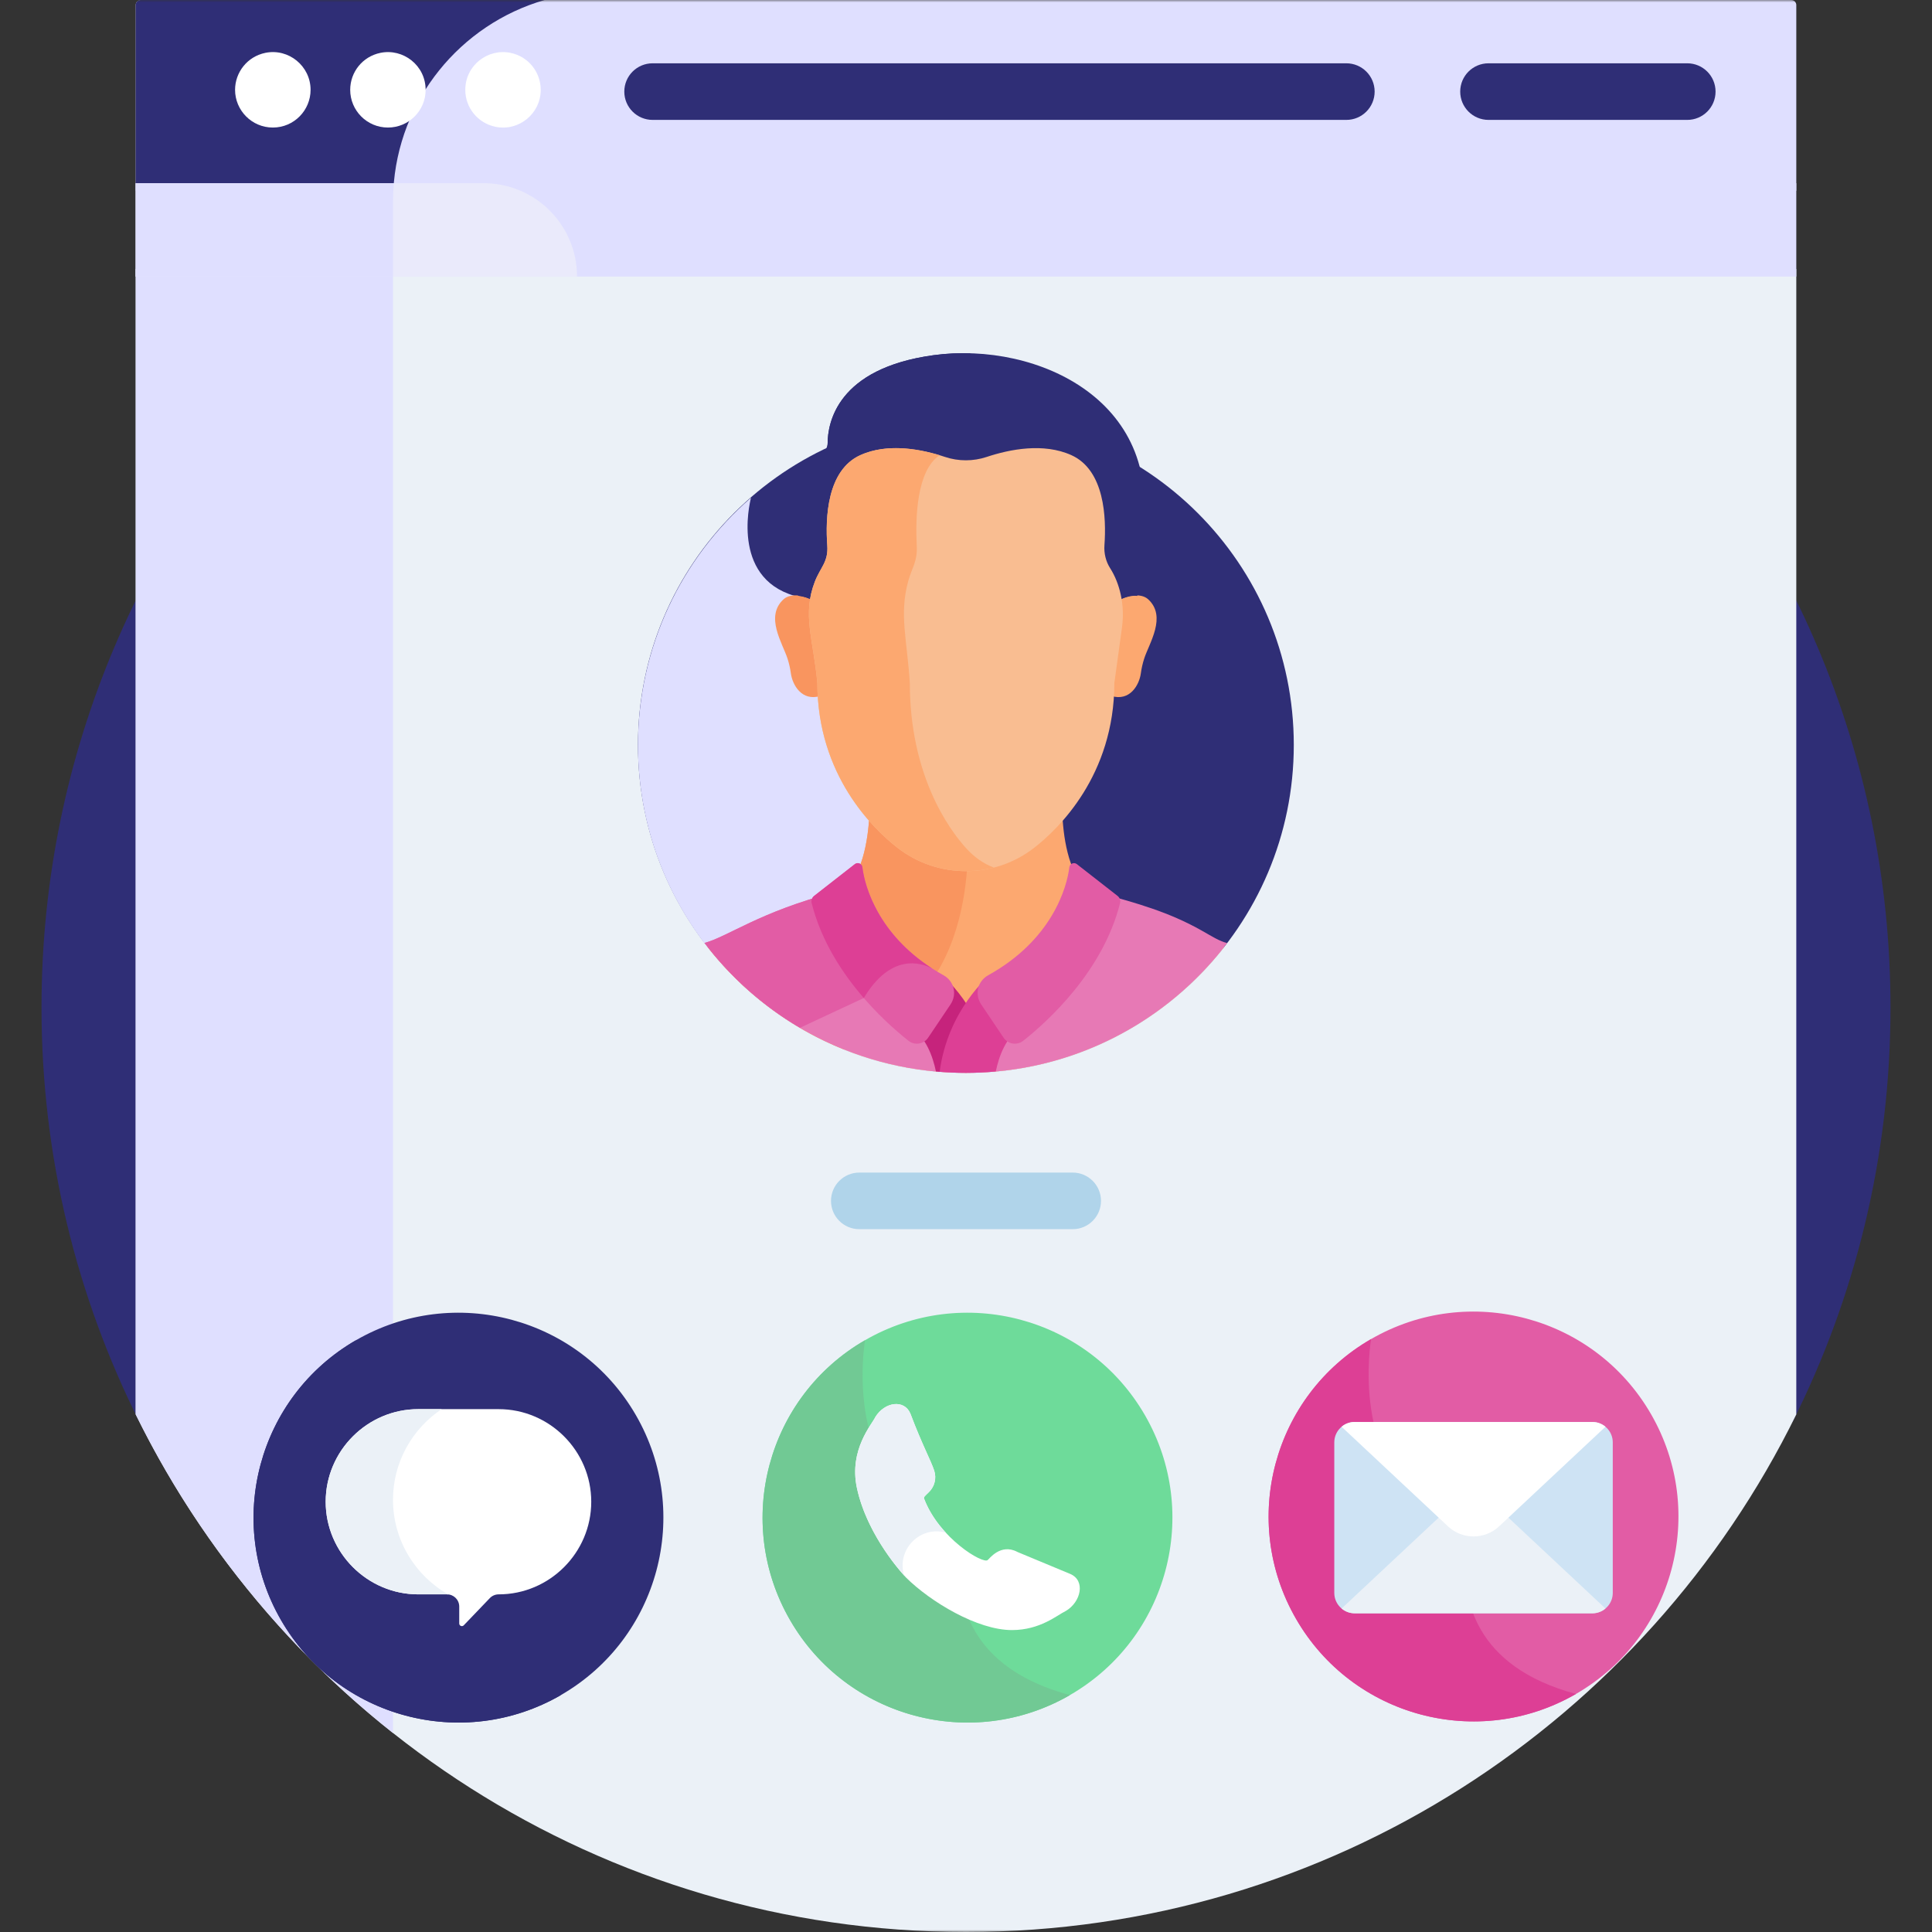 <svg width="423" height="423" viewBox="0 0 423 423" fill="none" xmlns="http://www.w3.org/2000/svg">
<rect x="0" y="0" width="423" height="423" fill="#333333" stroke="none"/>
<mask id="mask0_10_53" style="mask-type:luminance" maskUnits="userSpaceOnUse" x="0" y="0" width="423" height="423">
<path d="M0 3.05176e-05H423V423H0V3.05176e-05Z" fill="white"/>
</mask>
<g mask="url(#mask0_10_53)">
<path d="M392.467 311.331C406.181 284.036 413.912 253.217 413.912 220.588C413.912 108.798 323.289 18.176 211.5 18.176C99.711 18.176 9.088 108.798 9.088 220.588C9.088 253.217 16.819 284.035 30.533 311.33L392.467 311.331Z" fill="#2F2E76"/>
<path d="M392.178 -0H30.822C30.209 -0 29.712 0.497 29.712 1.111V41.763H393.288V1.111C393.288 0.497 392.791 -0 392.178 -0Z" fill="#DFDFFF"/>
<path d="M119.242 -0H30.823C30.209 -0 29.712 0.497 29.712 1.11V41.763H86.106C87.128 21.865 100.806 5.323 119.242 -0Z" fill="#2F2E76"/>
<path d="M393.288 58.901H29.713V309.678C62.666 376.795 131.683 423 211.5 423C291.317 423 360.333 376.795 393.288 309.679V58.901Z" fill="#EBF1F7"/>
<path d="M86.044 58.9H29.712V309.678C43.101 336.947 62.443 360.763 86.044 379.432V58.9Z" fill="#DFDFFF"/>
<path d="M59.737 27.925C55.116 27.925 51.467 24.148 51.467 19.673C51.467 15.851 54.132 12.377 58.118 11.567C63.166 10.542 67.999 14.436 67.999 19.673C67.999 24.131 64.392 27.925 59.737 27.925Z" fill="white"/>
<path d="M84.935 27.925C80.345 27.925 76.674 24.199 76.674 19.673C76.674 15.803 79.352 12.373 83.316 11.567C88.259 10.562 93.189 14.304 93.189 19.673C93.189 24.236 89.498 27.925 84.935 27.925Z" fill="white"/>
<path d="M108.514 27.769C104.579 26.969 101.872 23.555 101.872 19.672C101.872 14.354 106.754 10.562 111.744 11.567C115.758 12.382 118.387 15.853 118.387 19.672C118.387 24.875 113.62 28.787 108.514 27.769Z" fill="white"/>
<path d="M369.415 26.252H325.901C322.478 26.252 319.704 23.479 319.704 20.056C319.704 16.633 322.478 13.859 325.901 13.859H369.415C372.838 13.859 375.611 16.633 375.611 20.056C375.611 23.479 372.838 26.252 369.415 26.252Z" fill="#2F2E76"/>
<path d="M294.773 26.252H142.884C139.462 26.252 136.688 23.479 136.688 20.056C136.688 16.633 139.462 13.859 142.884 13.859H294.773C298.196 13.859 300.969 16.633 300.969 20.056C300.969 23.479 298.196 26.252 294.773 26.252Z" fill="#2F2E76"/>
<path d="M393.288 60.553H29.712V40.111H393.288V60.553Z" fill="#DFDFFF"/>
<path d="M126.339 60.553H29.712V40.111H105.896C117.187 40.111 126.339 49.263 126.339 60.553Z" fill="#EAEAFB"/>
<path d="M86.044 44.16C86.044 42.794 86.115 41.446 86.231 40.111H29.712V60.553H86.044V44.16Z" fill="#DFDFFF"/>
<path d="M234.86 269.122H188.139C184.717 269.122 181.942 266.349 181.942 262.926C181.942 259.503 184.717 256.73 188.139 256.73H234.86C238.282 256.73 241.056 259.503 241.056 262.926C241.056 266.349 238.282 269.122 234.86 269.122Z" fill="#B0D4EA"/>
<path d="M139.229 309.847C151.616 331.304 144.265 358.739 122.808 371.127C101.352 383.515 73.915 376.164 61.528 354.708C49.14 333.251 56.492 305.815 77.948 293.427C99.405 281.04 126.841 288.391 139.229 309.847Z" fill="#2F2E76"/>
<path d="M250.677 309.847C263.065 331.304 255.713 358.739 234.257 371.127C212.8 383.515 185.365 376.164 172.977 354.708C160.59 333.251 167.941 305.815 189.397 293.427C210.853 281.04 238.289 288.391 250.677 309.847Z" fill="#6EDB9A"/>
<path d="M210.37 348.316C207.612 346.543 205.125 344.578 203.251 342.721C202.869 342.321 194.753 333.746 192.481 323.067C192.125 321.392 192.054 319.835 192.16 318.393C187.065 307.198 189.396 293.429 189.396 293.429C167.941 305.815 160.59 333.252 172.977 354.707C185.365 376.164 212.8 383.515 234.257 371.127C217.362 366.6 211.754 356.894 210.37 348.316Z" fill="#71C994"/>
<path d="M361.471 309.6C373.859 331.056 366.507 358.492 345.051 370.879C323.594 383.267 296.158 375.917 283.77 354.46C271.383 333.004 278.734 305.567 300.191 293.18C321.647 280.792 349.083 288.143 361.471 309.6Z" fill="#E25CA5"/>
<path d="M345.051 370.879C322.597 364.863 320.077 349.697 320.915 340.192C321.299 335.84 318.826 331.746 314.806 330.031C295.341 321.725 300.191 293.181 300.191 293.18C278.734 305.567 271.383 333.004 283.77 354.46C296.158 375.917 323.594 383.267 345.051 370.879Z" fill="#DD3F95"/>
<path d="M348.653 311.334H296.588C294.139 311.334 292.135 313.338 292.135 315.787V348.767C292.135 351.216 294.139 353.22 296.588 353.22H348.653C351.103 353.22 353.107 351.216 353.107 348.767V315.787C353.107 313.338 351.103 311.334 348.653 311.334Z" fill="#CEE3F4"/>
<path d="M328.223 333.684C325.072 336.634 320.172 336.634 317.019 333.684L315.253 332.03L293.734 352.177C294.508 352.827 295.504 353.22 296.588 353.22H348.653C349.738 353.22 350.733 352.827 351.508 352.177L329.99 332.03L328.223 333.684Z" fill="#EBF1F7"/>
<path d="M283.268 163.1C283.268 202.75 251.126 234.892 211.476 234.892C171.826 234.892 139.683 202.75 139.683 163.1C139.683 123.451 171.826 91.308 211.476 91.308C251.126 91.308 283.268 123.451 283.268 163.1Z" fill="#2F2E76"/>
<path d="M265.626 206.552C202.132 187.364 188.578 158.935 175.222 130.775C160.084 127.457 164.021 110.564 164.43 108.964C149.27 122.127 139.683 141.541 139.683 163.194C139.683 202.844 171.826 234.987 211.476 234.987C234.371 234.987 254.761 224.269 267.907 207.578C267.333 206.959 266.484 206.81 265.626 206.552Z" fill="#DFDFFF"/>
<path d="M262.981 204.727C254.971 200.21 246.825 196.866 237.864 194.799C233.781 190.717 232.747 182.977 232.561 177.561C230.43 180.043 228.195 182.119 226.058 183.778C221.895 187.01 216.759 188.767 211.467 188.767C206.177 188.767 201.041 187.01 196.878 183.778C194.741 182.119 192.506 180.043 190.375 177.561C190.189 182.977 189.154 190.717 185.071 194.799C176.111 196.866 167.965 200.21 159.955 204.727C157.788 205.949 156.424 206.826 154.927 207.335C168.069 224.111 188.513 234.893 211.476 234.893C234.436 234.893 254.878 224.114 268.02 207.34C266.519 206.83 265.154 205.952 262.981 204.727Z" fill="#FCA870"/>
<path d="M211.468 188.767C206.178 188.767 201.041 187.01 196.878 183.778C194.742 182.118 192.506 180.043 190.376 177.561C190.189 182.977 189.154 190.716 185.072 194.799C176.111 196.866 167.966 200.211 159.954 204.727C157.787 205.949 156.424 206.826 154.927 207.336C162.648 217.191 172.891 224.974 184.682 229.721C191.318 226.049 197.096 222.268 200.542 218.822C209.416 209.948 211.437 196.475 211.822 188.758C211.704 188.761 211.587 188.767 211.468 188.767Z" fill="#F9955F"/>
<path d="M262.981 203.674C255.952 199.71 248.818 197.704 241.121 195.617C238.558 211.044 226.42 222.732 211.823 222.732C197.167 222.732 184.992 210.952 182.494 195.434C166.404 199.611 159.364 205.07 154.252 206.453C167.361 223.731 188.114 234.892 211.476 234.892C234.825 234.892 255.567 223.743 268.678 206.481C266.896 206.021 265.465 205.074 262.981 203.674Z" fill="#E779B5"/>
<path d="M182.494 195.434C166.403 199.61 159.364 205.07 154.251 206.453C159.921 213.925 167.021 220.25 175.143 225.026L189.123 218.513C190.127 216.842 191.149 215.522 192.166 214.476C187.209 209.624 183.707 202.973 182.494 195.434Z" fill="#E25CA5"/>
<path d="M251.381 131.208C249.731 129.696 246.445 130.463 245.024 131.389C245.335 133.327 245.353 135.311 245.084 137.269L243.407 149.482C243.407 150.467 243.377 151.432 243.319 152.382C247.407 153.615 249.439 149.945 249.781 147.425C249.928 146.34 250.169 145.271 250.504 144.228C251.591 140.831 255.516 134.997 251.381 131.208Z" fill="#FCA870"/>
<path d="M171.555 131.208C173.205 129.696 176.491 130.463 177.911 131.389C177.601 133.327 177.583 135.311 177.852 137.269L179.529 149.482C179.529 150.467 179.56 151.432 179.618 152.382C175.529 153.615 173.497 149.945 173.155 147.425C173.007 146.34 172.767 145.271 172.432 144.228C171.344 140.831 167.421 134.997 171.555 131.208Z" fill="#F9955F"/>
<path d="M204.414 77.764C183.229 80.651 181.217 92.661 181.207 97.068C181.205 97.991 180.693 98.849 179.862 99.253C168.842 104.613 174.784 130.448 174.784 130.448C175.891 130.522 177.049 130.97 177.913 131.388C178.124 130.072 178.47 128.776 178.958 127.524C179.329 126.569 179.793 125.604 180.374 124.693C181.382 123.112 181.841 121.247 181.704 119.382C181.307 113.993 181.499 103.372 188.612 100.172C194.64 97.46 202.033 99.03 206.748 100.598C209.81 101.616 213.127 101.616 216.188 100.598C220.903 99.03 228.296 97.46 234.323 100.172C241.417 103.363 241.627 113.932 241.235 119.336C241.099 121.216 241.546 123.099 242.562 124.693C243.161 125.632 243.637 126.63 244.015 127.615C244.484 128.839 244.818 130.105 245.023 131.388C246.113 130.861 247.669 130.286 249.001 130.475C249.163 124.825 249.685 118.736 249.685 118.736C255.963 87.989 227.223 74.656 204.414 77.764Z" fill="#2F2E76"/>
<path d="M204.414 77.764C183.229 80.651 181.217 92.661 181.207 97.068C181.205 97.991 180.693 98.849 179.862 99.253C168.843 104.613 174.784 130.448 174.784 130.448C175.891 130.522 177.049 130.97 177.913 131.388C178.124 130.072 178.47 128.776 178.958 127.524C179.329 126.569 179.793 125.604 180.374 124.693C181.382 123.112 181.841 121.247 181.704 119.383C181.307 113.993 181.499 103.372 188.612 100.172C194.313 97.607 201.231 98.873 205.955 100.343L205.733 99.673C205.733 99.673 195.124 85.708 212.64 77.354C209.861 77.264 207.096 77.399 204.414 77.764Z" fill="#2F2E76"/>
<path d="M211.823 220.108C209.072 215.856 206.36 213.623 206.36 213.623L199.352 224.878C202.699 227.034 204.223 231.249 204.917 234.591C205.241 234.62 205.564 234.652 205.889 234.678C206.919 228.385 209.467 223.481 211.823 220.108Z" fill="#C6237C"/>
<path d="M205.728 234.663C207.624 234.814 209.541 234.892 211.476 234.892C213.682 234.892 215.864 234.787 218.02 234.592C218.714 231.249 220.237 227.034 223.584 224.878L216.577 213.623C216.577 213.623 207.541 221.055 205.728 234.663Z" fill="#DD3F95"/>
<path d="M206.578 213.527C192.601 205.798 189.331 194.29 188.814 189.882C188.723 189.102 187.819 188.716 187.186 189.18L178.302 196.117C177.797 196.487 177.555 197.125 177.708 197.733C181.471 212.715 193.571 223.653 198.905 227.87C200.262 228.943 202.243 228.632 203.209 227.197C204.575 225.166 206.507 222.293 208.103 219.924C209.592 217.71 208.912 214.818 206.578 213.527Z" fill="#E25CA5"/>
<path d="M205.248 212.761V212.76L205.245 212.759L205.248 212.761Z" fill="#DD3F95"/>
<path d="M204.106 212.052C192.209 204.401 189.299 194.017 188.814 189.882C188.723 189.102 187.819 188.716 187.186 189.18L178.303 196.117C177.797 196.487 177.555 197.126 177.708 197.733C179.8 206.064 184.472 213.141 189.123 218.512C195.01 208.712 201.525 210.703 204.106 212.052Z" fill="#DD3F95"/>
<path d="M244.634 196.117L235.75 189.18C235.116 188.716 234.213 189.102 234.121 189.882C233.605 194.29 230.334 205.798 216.358 213.526C214.024 214.819 213.344 217.71 214.833 219.924C216.428 222.294 218.361 225.166 219.727 227.196C220.693 228.632 222.674 228.943 224.032 227.87C229.365 223.653 241.465 212.714 245.229 197.733C245.381 197.126 245.138 196.487 244.634 196.117Z" fill="#E25CA5"/>
<path d="M243.048 124.382C242.122 122.929 241.683 121.152 241.811 119.377C242.242 113.421 241.875 102.937 234.561 99.646C228.471 96.906 221.11 98.353 216.007 100.05C213.081 101.025 209.856 101.025 206.928 100.05C201.826 98.354 194.465 96.905 188.376 99.646C181.048 102.943 180.689 113.453 181.129 119.424C181.392 123.017 179.632 124.202 178.419 127.314C175.6 134.558 178.073 139.933 178.953 149.522C178.968 169.805 191.245 181.529 196.524 185.631C205.244 192.399 217.597 192.474 226.411 185.631C231.691 181.529 243.967 169.805 243.984 149.522L245.655 137.347C246.329 132.44 245.173 127.716 243.048 124.382Z" fill="#F9BD91"/>
<path d="M211.453 185.63C207.772 181.529 199.212 169.806 199.199 149.522C198.586 139.932 196.862 134.559 198.829 127.314C199.673 124.202 200.901 123.017 200.717 119.424C200.412 113.468 200.661 102.998 205.733 99.673C200.719 98.16 194.005 97.111 188.376 99.646C181.048 102.943 180.69 113.454 181.129 119.424C181.392 123.017 179.632 124.202 178.42 127.314C175.601 134.559 178.073 139.932 178.952 149.522C178.969 169.806 191.245 181.529 196.525 185.63C202.596 190.344 210.429 191.808 217.602 189.953C215.411 189.142 213.313 187.701 211.453 185.63Z" fill="#FCA870"/>
<path d="M234.285 344.59C222.205 339.561 222.866 339.844 222.725 339.773C219.035 337.834 216.538 341.39 216.258 341.554C215.271 342.532 205.635 336.814 202.333 328.156C202.176 327.742 202.542 327.529 203.397 326.673C204.632 325.458 205.08 323.651 204.544 322.003C203.812 319.755 201.934 316.406 199.325 309.502C198.002 306.325 193.694 306.905 191.646 310.26C190.971 311.795 185.829 317.365 187.611 325.752C189.883 336.431 197.998 345.007 198.381 345.406C203.719 350.696 213.977 356.895 221.551 356.895C227.767 356.895 231.44 353.623 233.369 352.7C236.659 350.768 237.752 346.03 234.285 344.59Z" fill="white"/>
<path d="M348.653 311.334H296.588C295.504 311.334 294.509 311.728 293.734 312.378L317.019 334.179C320.171 337.131 325.071 337.131 328.223 334.179L351.508 312.378C350.734 311.728 349.737 311.334 348.653 311.334Z" fill="white"/>
<path d="M122.808 371.127C100.355 365.111 97.834 349.945 98.673 340.44C99.057 336.087 96.583 331.994 92.564 330.279C73.098 321.972 77.948 293.429 77.948 293.427C56.492 305.815 49.14 333.251 61.528 354.708C73.915 376.164 101.352 383.515 122.808 371.127Z" fill="#2F2E76"/>
<path d="M109.173 308.523H91.583C80.432 308.523 71.306 317.647 71.306 328.799C71.306 339.951 80.432 349.076 91.583 349.076H97.874C99.35 349.076 100.547 350.272 100.547 351.748V355.457C100.547 355.975 101.177 356.227 101.535 355.854L107.243 349.899C107.747 349.373 108.445 349.076 109.173 349.076C120.325 349.076 129.45 339.951 129.45 328.799C129.45 317.647 120.325 308.523 109.173 308.523Z" fill="white"/>
<path d="M86.044 328.366C86.044 320.1 90.294 312.789 96.701 308.522H91.583C80.431 308.522 71.307 317.646 71.307 328.799C71.307 339.951 80.431 349.075 91.583 349.075H97.874C97.972 349.075 98.064 349.095 98.158 349.105C90.946 345.02 86.044 337.243 86.044 328.366Z" fill="#EBF1F7"/>
<path d="M207.074 335.564C205.166 333.494 203.411 330.983 202.333 328.156C202.175 327.742 202.542 327.528 203.397 326.673C204.632 325.457 205.08 323.651 204.543 322.003C203.812 319.755 201.933 316.406 199.324 309.502C198.002 306.325 193.695 306.905 191.647 310.26C190.973 311.795 185.829 317.365 187.612 325.752C189.626 335.221 196.231 343.031 197.969 344.959C196.22 339.353 201.366 333.982 207.074 335.564Z" fill="#EBF1F7"/>
</g>
</svg>
